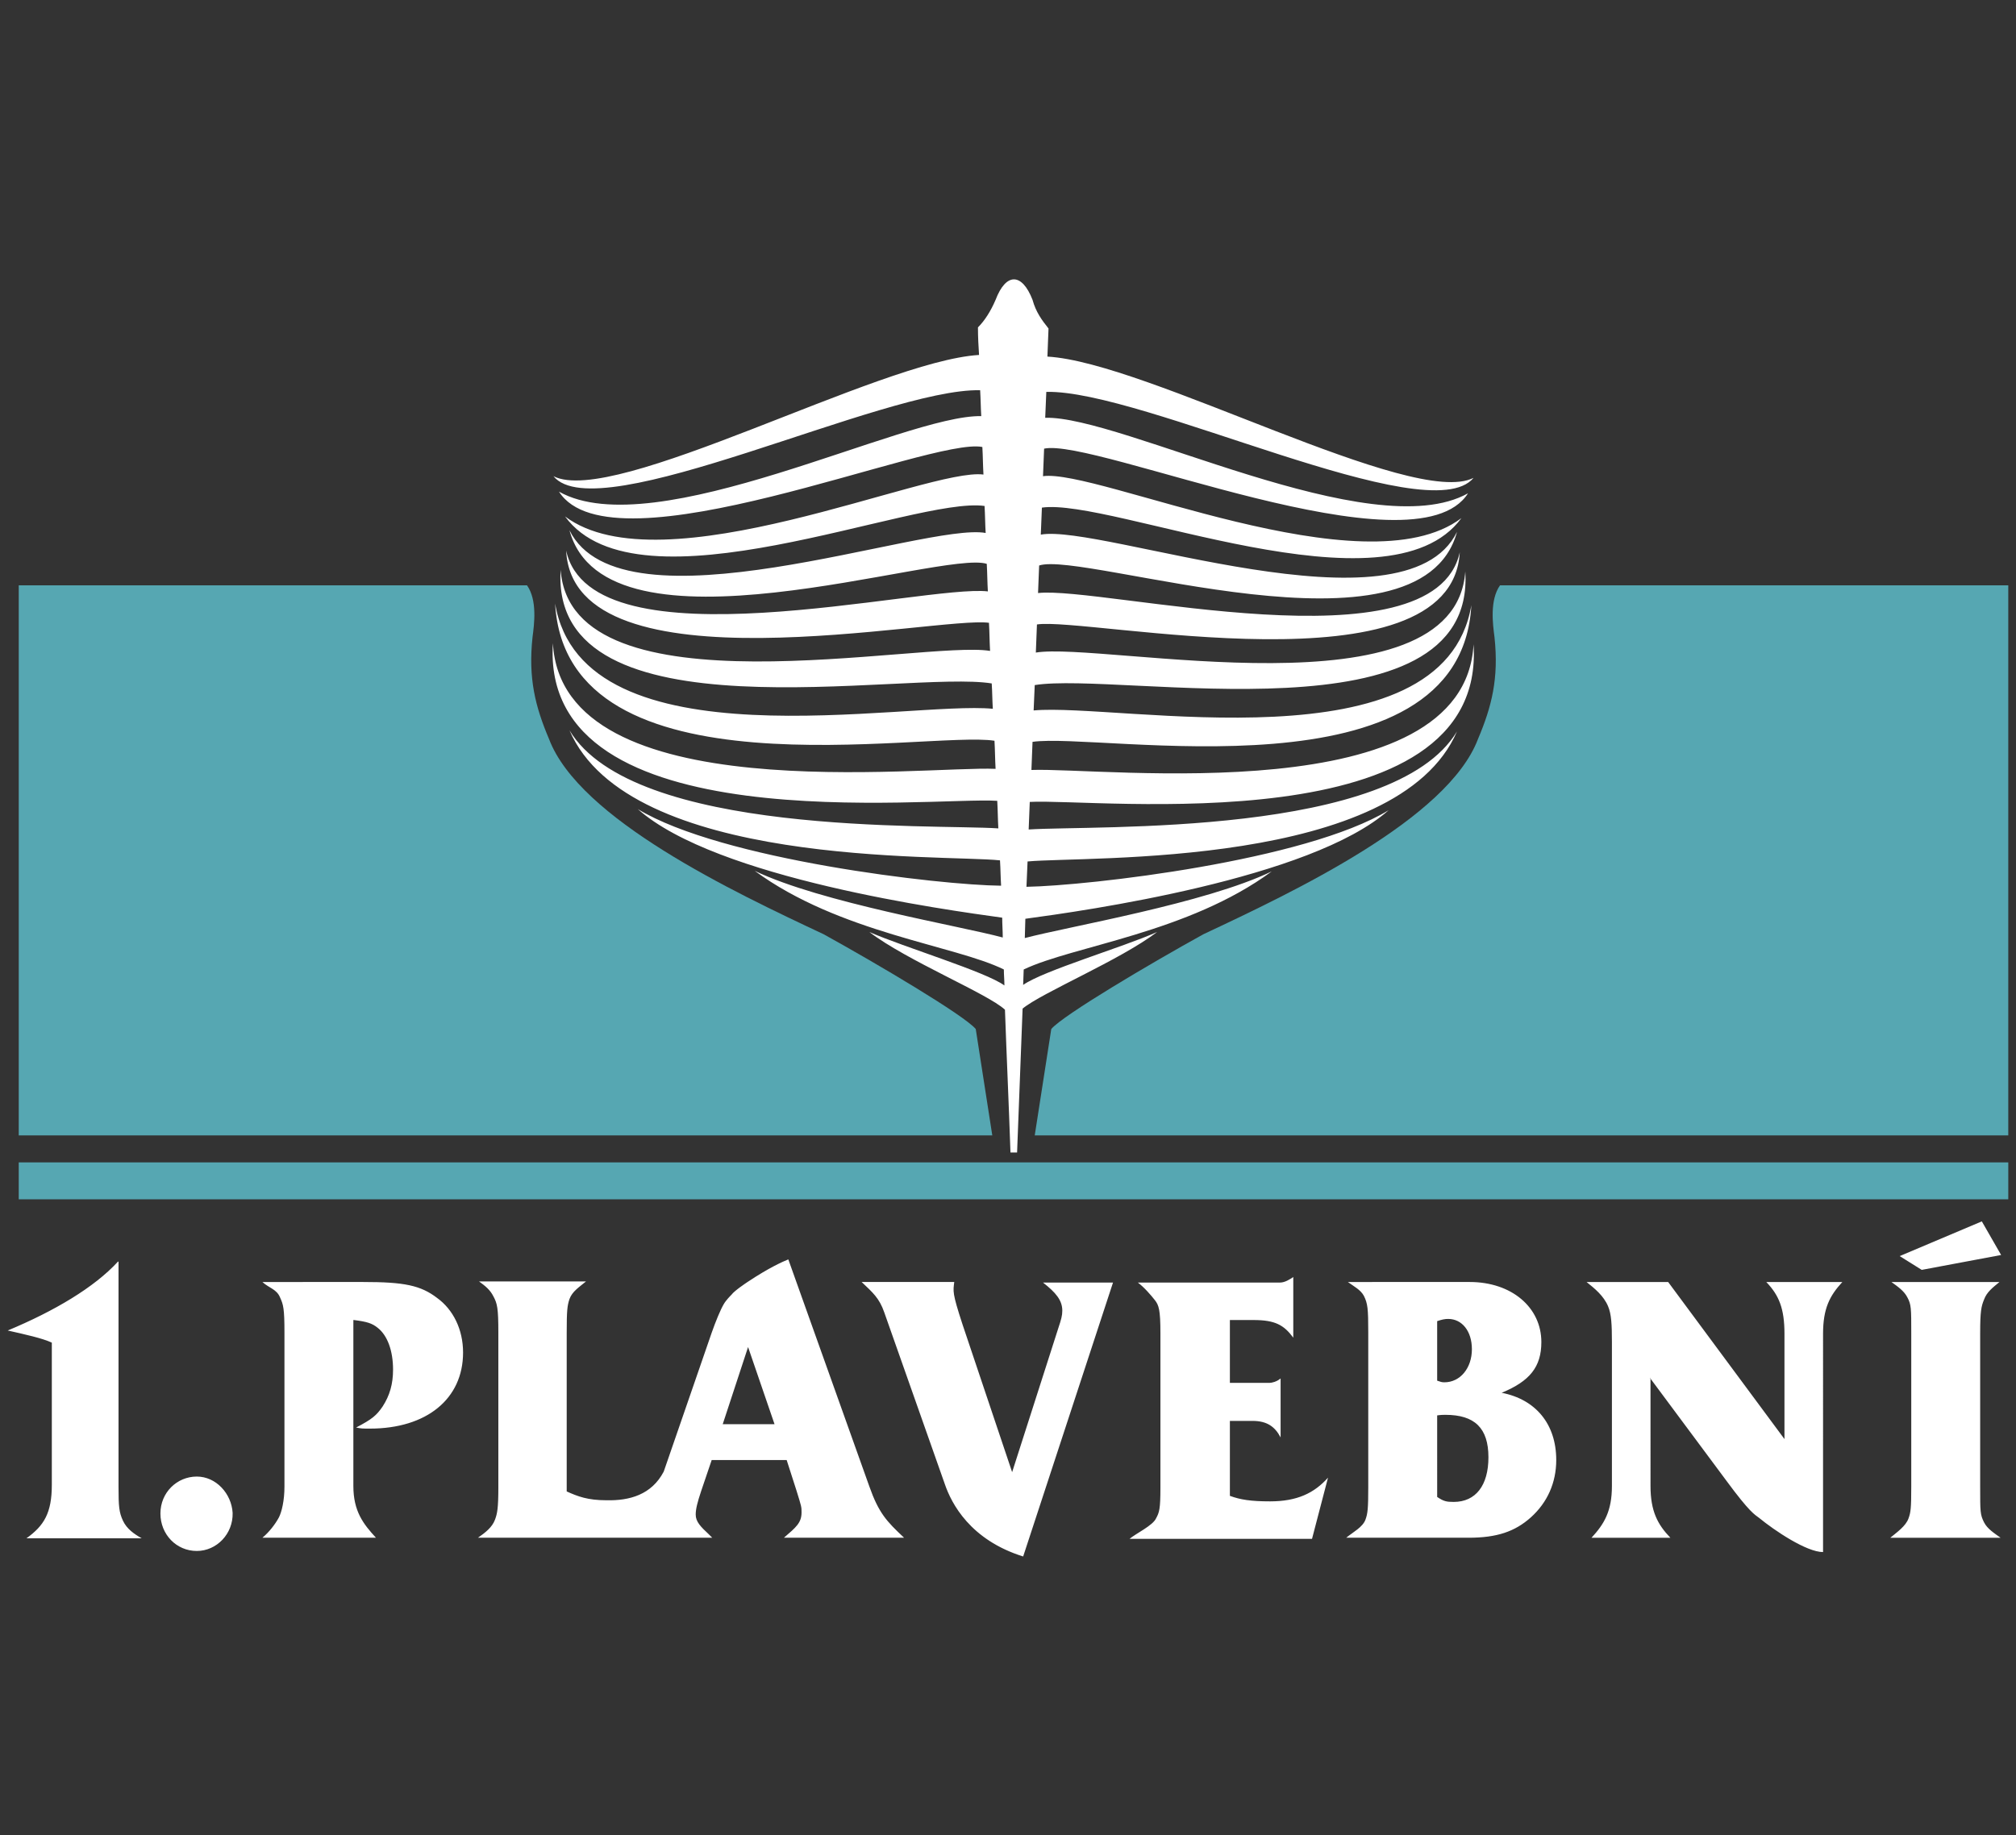 <?xml version="1.0" encoding="utf-8"?>
<!-- Generator: Adobe Illustrator 27.0.0, SVG Export Plug-In . SVG Version: 6.00 Build 0)  -->
<svg version="1.1" id="Vrstva_1" xmlns="http://www.w3.org/2000/svg" xmlns:xlink="http://www.w3.org/1999/xlink" x="0px" y="0px"
	 viewBox="0 0 365.7 333" style="enable-background:new 0 0 365.7 333;" xml:space="preserve">
<rect x="0" y="0" width="365.7" height="333" fill="#333333" stroke="none"/>
<style type="text/css">
	.st0{fill-rule:evenodd;clip-rule:evenodd;fill:#FFFFFF;}
	.st1{fill-rule:evenodd;clip-rule:evenodd;fill:#56A7B2;}
</style>
<g>
	<path class="st0" d="M177.4,59.4c1.2-1.2,2.3-2.9,3.2-5c1.9-5,4.8-4.9,6.7,0c0.6,2.2,1.7,3.7,2.9,5.2l-0.2,5.1
		c18.1,1,66.3,27.6,77.3,22c-8.1,9.9-60-16-77.5-15.6l-0.2,4.7c13.8-0.4,59.2,23.5,76.7,13.7c-9.6,15.1-67.7-10.1-76.9-8.1l-0.2,5
		c9.8-1.4,58.3,20.9,75.9,7.6c-13.3,18.2-63.5-3.7-76.1-1.9l-0.2,4.9c10.9-2,66,18.9,75.5-0.5c-6.7,24.7-67.6,3.4-75.8,6.1l-0.2,5
		c11.6-1.3,71.8,14.1,76.5-7.4c-1.4,26-67.6,11.7-76.7,13.1l-0.2,5.1c12.1-2,76,12,77.9-14.7c2,31.3-62.6,18.1-78.1,20.6l-0.2,4.6
		c15.5-1.4,74.4,10.8,79.4-19.1c-1.9,35.8-67.4,23-79.6,24.8l-0.2,5.1c13.1-0.5,78.6,7.6,80.2-22.8c2.4,36.4-68.5,27.9-80.5,28.6
		l-0.2,5c12.2-0.8,66.2,1.4,77.7-17.8c-10.7,24.9-67.1,22.6-77.9,23.6l-0.2,4.6c11.3-0.2,50.6-4.7,65.7-13.9
		c-14.1,12.5-55.5,18.3-65.9,19.7l-0.1,3.5c7.9-2.1,32.8-6.3,44.8-12.1c-15.2,11.2-36,13.5-45,17.8l-0.1,2.8
		c3.7-2.6,18-6.8,24.3-9.6c-6.7,5.1-20.9,11-24.4,13.9l-1,26.1l-1.2,0c-0.3-8.8-0.7-17.4-1-25.9c-3.1-2.9-17.8-8.9-24.6-14.1
		c6.4,2.8,21.1,7.2,24.5,9.7c0-1-0.1-1.9-0.1-2.9c-8.9-4.4-29.8-6.6-45.2-17.9c12.1,5.8,37.3,10,45,12.1c0-1.2-0.1-2.4-0.1-3.6
		c-10.1-1.4-51.9-7.1-66.1-19.7c15.2,9.2,54.8,13.8,65.9,13.9c-0.1-1.5-0.1-3.1-0.2-4.6c-10.5-1.1-67.3,1.4-78.1-23.6
		c11.6,19.3,65.9,17,77.8,17.8c-0.1-1.7-0.1-3.4-0.2-5c-11.6-0.8-83,7.8-80.6-28.6c1.6,30.5,67.5,22.2,80.3,22.8
		c-0.1-1.7-0.1-3.4-0.2-5.1c-12-1.9-77.7,11-79.7-24.9c5,29.9,64,17.6,79.4,19.1c-0.1-1.5-0.1-3.1-0.2-4.6
		c-15.4-2.5-80.2,10.7-78.2-20.6c1.9,26.7,65.9,12.7,77.9,14.7c-0.1-1.7-0.1-3.4-0.2-5.1c-9.1-1.3-75.4,13-76.7-13.1
		c4.7,21.5,64.9,6.1,76.5,7.4c-0.1-1.6-0.1-3.3-0.2-5c-8.2-2.6-69.1,18.5-75.7-6.1c9.5,19.3,64.6-1.5,75.5,0.5
		c-0.1-1.6-0.1-3.3-0.2-4.9c-12.7-1.8-62.8,20.1-76.1,1.9c17.6,13.2,65.9-8.9,75.9-7.6c-0.1-1.7-0.1-3.3-0.2-5
		c-9.3-1.9-67.2,23.2-76.8,8.1c17.4,9.8,62.7-14,76.6-13.7c-0.1-1.6-0.1-3.1-0.2-4.7c-17.5-0.4-69.4,25.4-77.4,15.6
		c11,5.6,59-20.9,77.2-22C177.5,62.9,177.4,61.2,177.4,59.4 M359.5,221.6l-14.9,6.3l4,2.5l14.4-2.7L359.5,221.6z M362.9,279
		c-1.1-0.8-2.4-1.6-3-2.8c-0.7-1.4-0.7-1.9-0.7-6.4v-27.9c0-4,0.2-4.9,0.7-6.1c0.5-1.4,1.6-2.2,2.8-3.2h-19.6
		c1.1,0.8,2.3,1.6,2.9,2.8c0.7,1.3,0.7,2,0.7,6.4v27.9c0,4-0.1,4.7-0.5,5.8c-0.5,1.4-2.1,2.5-3.3,3.5H362.9z M299.3,250l13.9,18.7
		c4.2,5.7,5.1,6.1,5.9,6.7c2.8,2.3,8.6,6.2,11.6,6.2V242c0-4.6,1.2-6.9,3.5-9.4h-13.8c2.3,2.4,3.3,4.8,3.3,9.4v19.1l-21.1-28.5
		h-14.8c1.5,1.2,3.1,2.5,3.9,4.4c0.6,1.4,0.7,3.3,0.7,6.5v26.1c0,4.6-1.4,6.9-3.7,9.4h14.3c-2.3-2.4-3.6-4.8-3.6-9.4V250z
		 M260.7,239.7c0.9-0.3,1.4-0.4,2-0.4c2.5,0,4.3,2.2,4.3,5.5c0,3.4-2.1,6-5,6c-0.5,0-0.7-0.1-1.3-0.3V239.7z M260.7,256.8
		c0.7-0.1,1.2-0.1,1.5-0.1c5.3,0,7.8,2.4,7.8,7.7c0,5.1-2.3,8.1-6.3,8.1c-1.3,0-1.8-0.1-3-0.9V256.8z M244.5,232.6
		c1.1,0.8,2.3,1.4,2.9,2.5c0.7,1.4,0.8,2.3,0.8,6.7v28c0,3.9-0.1,4.8-0.5,5.9c-0.5,1.4-2.3,2.3-3.5,3.3h22.2c5.1,0,8.4-1.1,11.3-3.7
		c3-2.7,4.6-6.3,4.6-10.4c0-6.5-3.7-11-9.9-12.2c5.1-2.1,7.2-4.7,7.2-9.2c0-6.3-5.4-10.9-13-10.9H244.5z M223.1,257.8h4.1
		c2.7,0,4.1,1.1,5.1,3v-10.7c-0.7,0.6-1.6,0.8-2,0.8h-7.2v-11.4h4.3c3.9,0,5.5,0.9,7.2,3.2v-11c-0.6,0.4-1.5,1-2.4,1h-25.8
		c1.1,0.8,2.4,2.3,3.1,3.2c0.7,0.9,1,1.7,1,6v28c0,3.9-0.2,4.5-0.8,5.6c-0.6,1.3-3.6,2.7-4.8,3.7H238l2.9-11.1
		c-2.5,2.8-5.6,4.3-10.5,4.3c-3.5,0-5.4-0.3-7.3-1V257.8z M183.6,267.1l-9-26.8c-1.9-5.8-1.7-6-1.5-7.7l-16.8,0
		c2,1.9,3.2,2.9,4.1,5.5l11,31.2c1.2,3.5,4.6,10.1,14.2,13.1l16.3-49.7h-12.7c2.3,1.8,3.5,3.2,3.5,5.1c0,0.9-0.2,1.6-0.7,3.1
		L183.6,267.1z M140.5,258.4h-9.4l4.6-14L140.5,258.4z M120.4,267c-2.2,4.2-6.2,5.3-10.4,5.2c-3.4,0-5.2-0.7-7.2-1.6v-28.8
		c0-4,0.1-4.9,0.5-6.1c0.5-1.4,1.8-2.2,3-3.2H86.9c1.1,0.8,2,1.5,2.6,2.7c0.7,1.3,0.9,2.1,0.9,6.6v28c0,3.9-0.2,4.8-0.6,5.9
		c-0.5,1.4-1.8,2.4-3.1,3.3h29.5h13l-0.6-0.6c-1.5-1.4-2.4-2.3-2.4-3.6c0-1,0.3-2.2,1-4.3l1.9-5.6h13.6l1.8,5.6
		c0.9,2.9,0.9,2.9,0.9,3.9c0,1.9-1,2.7-3.2,4.6h21.8c-3.2-3-4.6-4.5-6.3-9.3l-14.7-41.2c-1,0.4-3.5,1.5-7.4,4.1
		c-0.3,0.2-2.4,1.6-2.9,2.3c-0.2,0.2-1,1-1.4,1.7c-0.6,1-1.5,3.2-2.2,5.2L120.4,267z M64.2,239.5c2.4,0.3,3.3,0.6,4.3,1.4
		c1.8,1.4,2.8,4.2,2.8,7.6c0,2.6-0.6,4.7-1.9,6.7c-1.1,1.6-1.9,2.3-4.8,3.8c0.9,0.2,1.2,0.2,2.5,0.2c10.3,0,16.9-5.4,16.9-13.8
		c0-4.2-1.8-7.8-4.7-9.9c-3-2.3-6-2.9-13.4-2.9H47.6c1.2,1.1,2.6,1.3,3.2,2.8c0.6,1.3,0.8,2,0.8,6.4v27.9c0,2.6-0.5,4.6-1,5.6
		c-0.7,1.3-1.8,2.7-3,3.7h20.6c-2.3-2.5-4.1-4.8-4.1-9.4V239.5z M35.7,267.9c-3.6,0-6.6,2.9-6.6,6.7c0,3.8,2.9,6.8,6.6,6.8
		c3.6,0,6.6-3.1,6.5-6.9C42,271,39.2,267.9,35.7,267.9z M21.4,228.9c-4.3,4.7-11.6,9-20,12.5c3.1,0.7,6.3,1.4,8,2.2v25.8
		c0,5.1-1.4,7.4-4.6,9.7h20.9c-1.4-0.8-2.7-1.7-3.4-3.2c-0.7-1.5-0.8-2.6-0.8-6.1V228.9z"/>
	<path class="st1" d="M187.7,206l3-19.3c2.1-2.5,18-11.9,27.6-17.2c16.4-7.7,44.3-20.9,49.8-35.4c2.5-5.9,3.8-11,3-18.5
		c-0.3-2.3-0.9-6.7,1-9.4h92.2l0,99.8 M3.4,210.9h360.9v6.7H3.4V210.9z M180,206l-3-19.3c-2.1-2.5-18-11.9-27.6-17.2
		c-16.4-7.7-44.3-20.9-49.8-35.4c-2.5-5.9-3.8-11-3-18.5c0.3-2.3,0.9-6.7-1-9.4H3.4V206H180z"/>
</g>
</svg>

